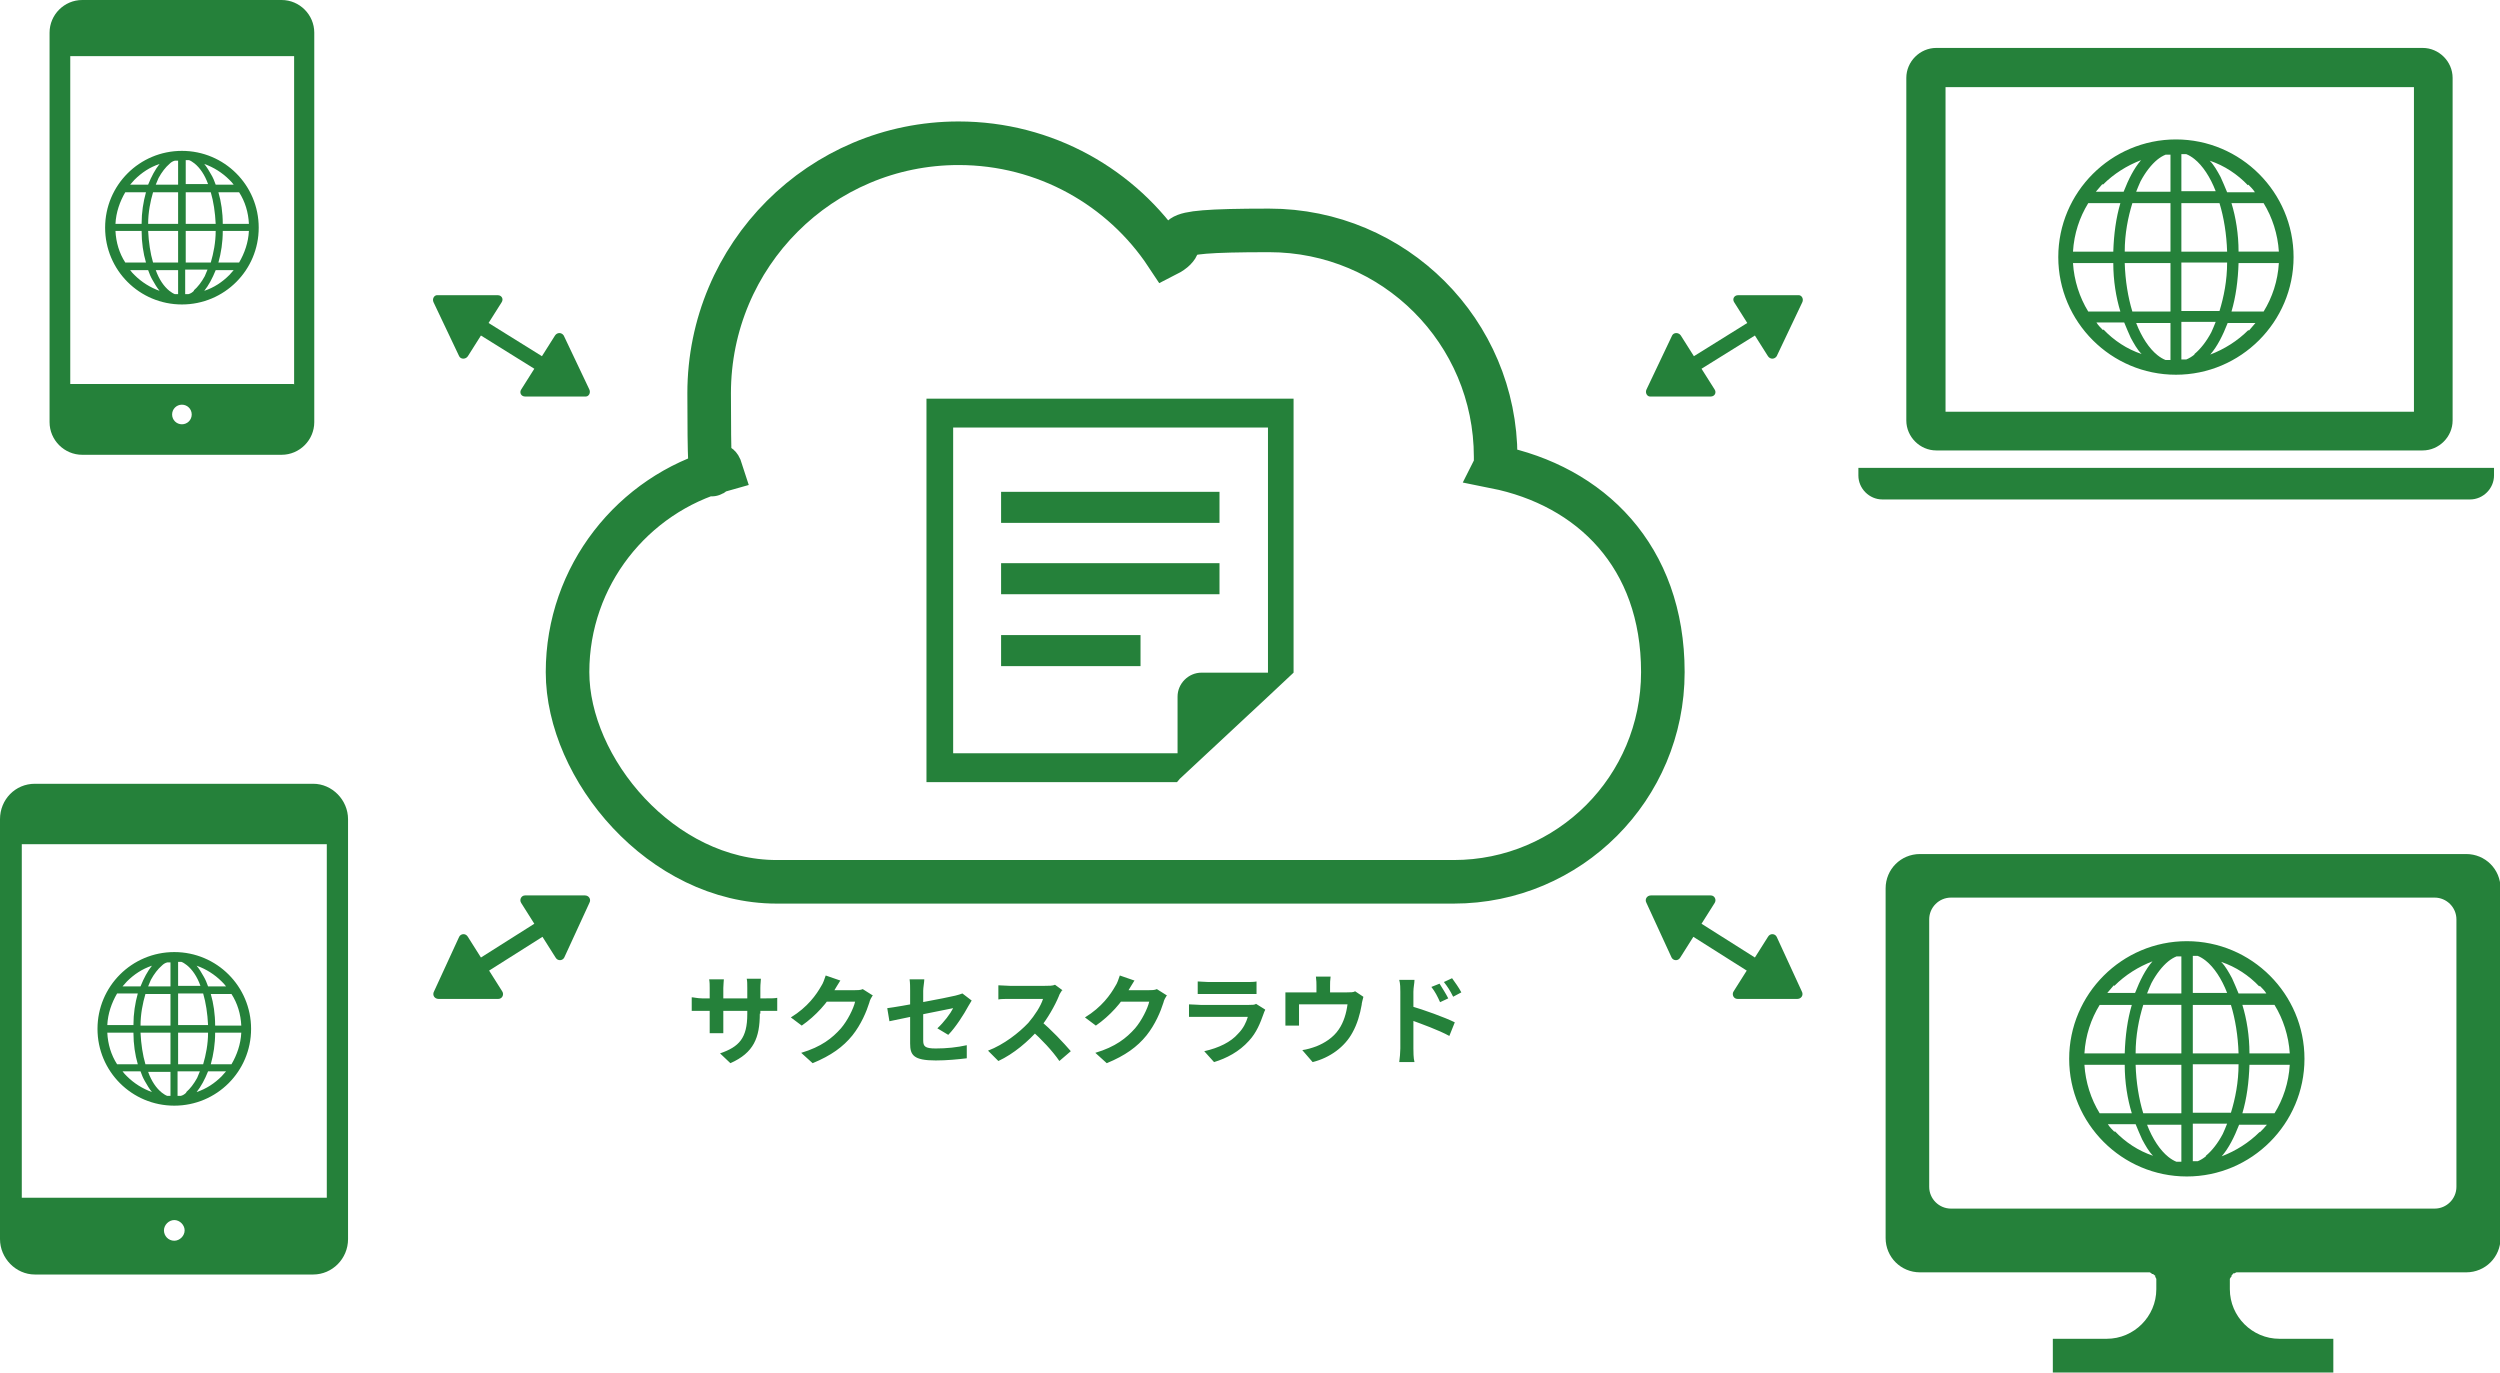 <?xml version="1.0" encoding="UTF-8"?>
<svg id="_レイヤー_1" data-name="レイヤー_1" xmlns="http://www.w3.org/2000/svg" version="1.1" xmlns:xlink="http://www.w3.org/1999/xlink" viewBox="0 0 459 252">
  <!-- Generator: Adobe Illustrator 29.0.1, SVG Export Plug-In . SVG Version: 2.1.0 Build 192)  -->
  <defs>
    <style>
      .st0 {
        fill: #25813a;
      }

      .st1, .st2 {
        fill: none;
      }

      .st3 {
        clip-path: url(#clippath-1);
      }

      .st2 {
        stroke: #25813a;
        stroke-miterlimit: 10;
        stroke-width: 8px;
      }

      .st4 {
        clip-path: url(#clippath);
      }
    </style>
    <clipPath id="clippath">
      <rect class="st1" width="459" height="252"/>
    </clipPath>
    <clipPath id="clippath-1">
      <rect class="st1" x="170.1" y="73.2" width="67.5" height="70.4"/>
    </clipPath>
  </defs>
  <g class="st4">
    <g>
      <path class="st2" d="M274.6,85.5c0-.5,0-1.1,0-1.6,0-23-18.6-41.6-41.6-41.6s-13.1,1.6-18.8,4.5c-8.2-12.4-22.3-20.5-38.2-20.5-25.3,0-45.8,20.5-45.8,45.9s.8,9.7,2.2,14.1c-16.2,4.5-28.2,19.4-28.2,37.1s17.2,38.5,38.4,38.5h124.3c21.2,0,38.4-17.2,38.4-38.5s-13.3-34.2-30.8-37.7Z"/>
      <path class="st0" d="M376.9,252v-6.2h9.9c5,0,9.1-4.1,9.1-9.1v-1.9s-.2-.4-.2-.4v-.2c-.1,0-.4-.3-.4-.3h-.2c0-.1-.4-.3-.4-.3h-.2s-42,0-42,0c-3.5,0-6.3-2.8-6.3-6.3v-64.2c0-3.5,2.8-6.3,6.3-6.3h100.3c3.5,0,6.3,2.8,6.3,6.3v64.2c0,3.5-2.8,6.3-6.3,6.3h-42.2s-.4.2-.4.2h-.2c0,.1-.3.4-.3.4v.2c-.1,0-.3.4-.3.4v.2s0,1.7,0,1.7c0,5,4.1,9.1,9.1,9.1h9.9v6.2h-51.4,0ZM358.2,164.8c-2.2,0-4,1.8-4,4v49.1c0,2.2,1.8,4,4,4h88.8c2.2,0,4-1.8,4-4v-49.1c0-2.2-1.8-4-4-4h-88.8Z"/>
      <path class="st0" d="M355.5,82.7h89.3c3,0,5.5-2.5,5.5-5.5V14.3c0-3-2.5-5.5-5.5-5.5h-89.3c-3,0-5.5,2.5-5.5,5.5v62.9c0,3,2.5,5.5,5.5,5.5ZM357.2,16h86v59.6h-86V16Z"/>
      <path class="st0" d="M341.2,85.9v1.4c0,2.4,2,4.4,4.4,4.4h107.9c2.4,0,4.4-2,4.4-4.4v-1.4h-116.6Z"/>
      <path class="st0" d="M399.5,25.6c-11.9,0-21.6,9.7-21.6,21.6s9.7,21.6,21.6,21.6,21.6-9.7,21.6-21.6-9.7-21.6-21.6-21.6ZM386.1,33.9c2-2,4.4-3.5,7-4.5-1.3,1.5-2.3,3.5-3.2,5.8h-5.1c.4-.5.8-.9,1.2-1.4h0ZM383.4,37.3h5.9c-.8,2.7-1.2,5.7-1.3,8.9h-7.4c.2-3.3,1.2-6.3,2.8-8.9ZM383.4,57.2c-1.6-2.6-2.6-5.7-2.8-8.9h7.4c0,3.2.5,6.3,1.3,8.9h-5.9ZM386.1,60.6c-.4-.4-.9-.9-1.2-1.4h5.1c.4,1,.8,1.9,1.2,2.8.6,1.1,1.2,2.2,2,3-2.7-.9-5.1-2.5-7-4.5ZM398.5,66.1c-.3,0-.6,0-.9,0-.5-.2-1-.5-1.5-.9-1.5-1.2-2.9-3.3-3.9-5.9h6.3v6.9h0ZM398.5,57.2h-7c-.8-2.6-1.3-5.7-1.4-8.9h8.4v8.9ZM398.5,46.2h-8.4c0-3.3.6-6.3,1.4-8.9h7v8.9ZM398.5,35.2h-6.3c.3-.7.5-1.3.8-1.9.9-1.7,2-3.1,3.1-4,.5-.4,1-.7,1.5-.9.3,0,.6,0,.9,0v6.9h0ZM412.8,33.9c.4.4.9.9,1.2,1.4h-5.1c-.4-1-.8-1.9-1.2-2.8-.6-1.1-1.2-2.2-2-3,2.7.9,5.1,2.5,7,4.5ZM400.5,28.3c.3,0,.6,0,.9,0,.5.2,1,.5,1.5.9,1.5,1.2,2.9,3.3,3.9,5.9h-6.3v-6.9h0ZM400.5,37.3h7c.8,2.6,1.3,5.7,1.4,8.9h-8.4v-8.9ZM400.5,48.2h8.4c0,3.3-.6,6.3-1.4,8.9h-7v-8.9ZM402.9,65.1c-.5.4-1,.7-1.5.9-.3,0-.6,0-.9,0v-6.9h6.3c-.3.7-.5,1.3-.8,1.9-.9,1.7-2,3.1-3.1,4h0ZM412.8,60.6c-2,2-4.4,3.5-7,4.5,1.3-1.5,2.3-3.5,3.2-5.8h5.1c-.4.5-.8.9-1.2,1.4h0ZM415.6,57.2h-5.9c.8-2.7,1.2-5.7,1.3-8.9h7.4c-.2,3.3-1.2,6.3-2.8,8.9ZM418.4,46.2h-7.4c0-3.2-.5-6.3-1.3-8.9h5.9c1.6,2.6,2.6,5.7,2.8,8.9Z"/>
      <path class="st0" d="M401.5,172.8c-11.9,0-21.6,9.7-21.6,21.6s9.7,21.6,21.6,21.6,21.6-9.7,21.6-21.6-9.7-21.6-21.6-21.6ZM388.2,181c2-2,4.4-3.5,7-4.5-1.3,1.5-2.3,3.5-3.2,5.8h-5.1c.4-.5.8-.9,1.2-1.4h0ZM385.5,184.5h5.9c-.8,2.7-1.2,5.7-1.3,8.9h-7.4c.2-3.3,1.2-6.3,2.8-8.9ZM385.5,204.4c-1.6-2.6-2.6-5.7-2.8-8.9h7.4c0,3.2.5,6.3,1.3,8.9h-5.9ZM388.2,207.8c-.4-.4-.9-.9-1.2-1.4h5.1c.4,1,.8,1.9,1.2,2.8.6,1.1,1.2,2.2,2,3-2.7-.9-5.1-2.5-7-4.5ZM400.5,213.3c-.3,0-.6,0-.9,0-.5-.2-1-.5-1.5-.9-1.5-1.2-2.9-3.3-3.9-5.9h6.3v6.9h0ZM400.5,204.4h-7c-.8-2.6-1.3-5.7-1.4-8.9h8.4v8.9ZM400.5,193.4h-8.4c0-3.3.6-6.3,1.4-8.9h7v8.9ZM400.5,182.4h-6.3c.3-.7.5-1.3.8-1.9.9-1.7,2-3.1,3.1-4,.5-.4,1-.7,1.5-.9.3,0,.6,0,.9,0v6.9h0ZM414.9,181c.4.4.9.9,1.2,1.4h-5.1c-.4-1-.8-1.9-1.2-2.8-.6-1.1-1.2-2.2-2-3,2.7.9,5.1,2.5,7,4.5ZM402.6,175.5c.3,0,.6,0,.9,0,.5.2,1,.5,1.5.9,1.5,1.2,2.9,3.3,3.9,5.9h-6.3v-6.9h0ZM402.6,184.5h7c.8,2.6,1.3,5.7,1.4,8.9h-8.4v-8.9ZM402.6,195.4h8.4c0,3.3-.6,6.3-1.4,8.9h-7v-8.9ZM405,212.3c-.5.4-1,.7-1.5.9-.3,0-.6,0-.9,0v-6.9h6.3c-.3.7-.5,1.3-.8,1.9-.9,1.7-2,3.1-3.1,4h0ZM414.9,207.8c-2,2-4.4,3.5-7,4.5,1.3-1.5,2.3-3.5,3.2-5.8h5.1c-.4.5-.8.9-1.3,1.4h0ZM417.6,204.4h-5.9c.8-2.7,1.2-5.7,1.3-8.9h7.4c-.2,3.3-1.2,6.3-2.8,8.9ZM420.4,193.4h-7.4c0-3.2-.5-6.3-1.3-8.9h5.9c1.6,2.6,2.6,5.7,2.8,8.9Z"/>
      <path class="st0" d="M314.8,71.5l-2.4-3.8,9.8-6.1,2.4,3.8c.4.6,1.2.6,1.6,0l4.7-9.9c.3-.6-.1-1.4-.8-1.3h-11c-.7,0-1.1.7-.7,1.3l2.4,3.8-9.8,6.1-2.4-3.8c-.4-.6-1.3-.6-1.6,0l-4.7,9.9c-.3.6.1,1.4.8,1.3h11c.7,0,1.1-.7.7-1.3Z"/>
      <path class="st0" d="M308.5,175.8l2.4-3.8,9.8,6.2-2.4,3.8c-.4.6,0,1.4.7,1.4h11c.7,0,1.2-.7.8-1.4l-4.6-10c-.3-.6-1.2-.7-1.6,0l-2.4,3.8-9.8-6.2,2.4-3.8c.4-.6,0-1.4-.7-1.4h-11c-.7,0-1.2.7-.8,1.4l4.6,10c.3.6,1.2.7,1.6,0Z"/>
      <path class="st0" d="M95.7,71.5l2.4-3.8-9.8-6.1-2.4,3.8c-.4.6-1.3.6-1.6,0l-4.7-9.9c-.3-.6.1-1.4.8-1.3h11c.7,0,1.1.7.7,1.3l-2.4,3.8,9.8,6.1,2.4-3.8c.4-.6,1.2-.6,1.6,0l4.7,9.9c.3.6-.1,1.4-.8,1.3h-11c-.7,0-1.1-.7-.7-1.3Z"/>
      <path class="st0" d="M102,175.8l-2.4-3.8-9.8,6.2,2.4,3.8c.4.6,0,1.4-.7,1.4h-11c-.7,0-1.2-.7-.8-1.4l4.6-10c.3-.6,1.2-.7,1.6,0l2.4,3.8,9.8-6.2-2.4-3.8c-.4-.6,0-1.4.7-1.4h11c.7,0,1.2.7.8,1.4l-4.6,10c-.3.6-1.2.7-1.6,0Z"/>
      <path class="st0" d="M57.6,143.9H6.4c-3.6,0-6.4,2.9-6.4,6.5v77.1c0,3.5,2.9,6.5,6.4,6.5h51.1c3.5,0,6.4-2.9,6.4-6.5v-77.1c0-3.5-2.9-6.5-6.4-6.5ZM32,227.8c-1.1,0-1.9-.9-1.9-1.9s.9-1.9,1.9-1.9,1.9.9,1.9,1.9-.9,1.9-1.9,1.9ZM60,219.9H4v-64.9h56v64.9h0Z"/>
      <path class="st0" d="M51.7,0H15.1c-3.3,0-6,2.7-6,6v71.5c0,3.3,2.7,6,6,6h36.6c3.3,0,6-2.7,6-6V6c0-3.3-2.7-6-6-6ZM33.4,77.9c-1,0-1.8-.8-1.8-1.8s.8-1.8,1.8-1.8,1.8.8,1.8,1.8-.8,1.8-1.8,1.8ZM53.9,70.5H12.9V10.3h41.1v60.3Z"/>
      <path class="st0" d="M33.4,27.7c-7.8,0-14.1,6.3-14.1,14.1s6.3,14.1,14.1,14.1,14.1-6.3,14.1-14.1-6.3-14.1-14.1-14.1ZM24.7,33c1.3-1.3,2.8-2.3,4.6-2.9-.8,1-1.5,2.3-2.1,3.8h-3.3c.3-.3.5-.6.8-.9ZM23,35.3h3.8c-.5,1.8-.8,3.7-.8,5.8h-4.8c.1-2.1.8-4.1,1.8-5.8ZM23,48.2c-1.1-1.7-1.7-3.7-1.8-5.8h4.8c0,2.1.3,4.1.8,5.8h-3.8ZM24.7,50.5c-.3-.3-.6-.6-.8-.9h3.3c.2.6.5,1.3.8,1.8.4.7.8,1.4,1.3,2-1.7-.6-3.3-1.6-4.6-2.9ZM32.7,54c-.2,0-.4,0-.6,0-.3-.1-.6-.3-1-.6-1-.8-1.9-2.1-2.5-3.8h4.1v4.5h0ZM32.7,48.2h-4.6c-.5-1.7-.8-3.7-.9-5.8h5.5v5.8h0ZM32.7,41.1h-5.5c0-2.1.4-4.1.9-5.8h4.6v5.8ZM32.7,33.9h-4.1c.2-.4.3-.8.5-1.2.6-1.1,1.3-2,2-2.6.3-.3.6-.5,1-.6.2,0,.4,0,.6,0v4.5h0ZM42.1,33c.3.3.6.6.8.9h-3.3c-.2-.6-.5-1.3-.8-1.8-.4-.7-.8-1.4-1.3-2,1.7.6,3.3,1.6,4.6,2.9ZM34.1,29.4c.2,0,.4,0,.6,0,.3.1.6.3,1,.6,1,.8,1.9,2.1,2.5,3.8h-4.1v-4.5h0ZM34.1,35.3h4.6c.5,1.7.8,3.7.9,5.8h-5.5v-5.8ZM34.1,42.4h5.5c0,2.1-.4,4.1-.9,5.8h-4.6v-5.8ZM35.6,53.4c-.3.3-.6.5-1,.6-.2,0-.4,0-.6,0v-4.5h4.1c-.2.4-.3.8-.5,1.2-.6,1.1-1.3,2-2,2.6h0ZM42.1,50.5c-1.3,1.3-2.8,2.3-4.6,2.9.8-1,1.5-2.3,2.1-3.8h3.3c-.3.3-.5.6-.8.9ZM43.9,48.2h-3.8c.5-1.8.8-3.7.8-5.8h4.8c-.1,2.1-.8,4.1-1.8,5.8ZM45.7,41.1h-4.8c0-2.1-.3-4.1-.8-5.8h3.8c1.1,1.7,1.7,3.7,1.8,5.8h0Z"/>
      <path class="st0" d="M32,174.8c-7.8,0-14.1,6.3-14.1,14.1s6.3,14.1,14.1,14.1,14.1-6.3,14.1-14.1-6.3-14.1-14.1-14.1ZM23.3,180.2c1.3-1.3,2.8-2.3,4.6-2.9-.8,1-1.5,2.3-2.1,3.8h-3.3c.3-.3.5-.6.8-.9ZM21.5,182.4h3.8c-.5,1.8-.8,3.7-.8,5.8h-4.8c.1-2.1.8-4.1,1.8-5.8ZM21.5,195.4c-1.1-1.7-1.7-3.7-1.8-5.8h4.8c0,2.1.3,4.1.8,5.8h-3.8ZM23.3,197.6c-.3-.3-.6-.6-.8-.9h3.3c.2.6.5,1.3.8,1.8.4.7.8,1.4,1.3,2-1.7-.6-3.3-1.6-4.6-2.9ZM31.3,201.2c-.2,0-.4,0-.6,0-.3-.1-.6-.3-1-.6-1-.8-1.9-2.1-2.5-3.8h4.1v4.5h0ZM31.3,195.4h-4.6c-.5-1.7-.8-3.7-.9-5.8h5.5v5.8h0ZM31.3,188.3h-5.5c0-2.1.4-4.1.9-5.8h4.6v5.8ZM31.3,181.1h-4.1c.2-.4.3-.8.5-1.2.6-1.1,1.3-2,2-2.6.3-.3.6-.5,1-.6.2,0,.4,0,.6,0v4.5h0ZM40.7,180.2c.3.3.6.6.8.9h-3.3c-.2-.6-.5-1.3-.8-1.8-.4-.7-.8-1.4-1.3-2,1.7.6,3.3,1.6,4.6,2.9ZM32.7,176.6c.2,0,.4,0,.6,0,.3.1.6.3,1,.6,1,.8,1.9,2.1,2.5,3.8h-4.1v-4.5h0ZM32.7,182.4h4.6c.5,1.7.8,3.7.9,5.8h-5.5v-5.8ZM32.7,189.6h5.5c0,2.1-.4,4.1-.9,5.8h-4.6v-5.8ZM34.2,200.6c-.3.3-.6.5-1,.6-.2,0-.4,0-.6,0v-4.5h4.1c-.2.4-.3.8-.5,1.2-.6,1.1-1.3,2-2,2.6h0ZM40.7,197.6c-1.3,1.3-2.8,2.3-4.6,2.9.8-1,1.5-2.3,2.1-3.8h3.3c-.3.3-.5.6-.8.9ZM42.5,195.4h-3.8c.5-1.8.8-3.7.8-5.8h4.8c-.1,2.1-.8,4.1-1.8,5.8ZM44.3,188.3h-4.8c0-2.1-.3-4.1-.8-5.8h3.8c1.1,1.7,1.7,3.7,1.8,5.8h0Z"/>
      <path class="st0" d="M139.5,186.1c0,4.4-1.1,7.2-5.4,9.1l-1.9-1.8c3.5-1.2,5-2.8,5-7.2v-4.8c0-.7,0-1.3-.1-1.7h2.6c0,.4-.1.9-.1,1.7v4.7ZM132.9,179.8c0,.3-.1.9-.1,1.6v6.4c0,.8,0,1.5,0,1.9h-2.5c0-.3,0-1.1,0-1.9v-6.4c0-.5,0-1.1-.1-1.6h2.6ZM127,183.1c.3,0,1.1.2,1.9.2h11.8c1,0,1.5,0,2-.1v2.4c-.4,0-1,0-2,0h-11.8c-.9,0-1.5,0-1.9,0v-2.4ZM160.2,182.8c-.2.3-.5.8-.6,1.3-.5,1.6-1.5,4-3.1,6-1.7,2.1-3.9,3.7-7.3,5.1l-2.1-1.9c3.7-1.1,5.7-2.7,7.3-4.5,1.2-1.4,2.3-3.6,2.6-4.9h-6.1l.8-2.1h5.1c.6,0,1.2,0,1.6-.2l1.9,1.2ZM154.3,180c-.4.6-.9,1.5-1.1,1.8-1.2,2.2-3.4,4.7-6,6.5l-2-1.5c3.1-1.9,4.7-4.2,5.6-5.8.3-.4.6-1.3.8-1.9l2.6.9ZM167.1,191.6v-9.7c0-.6,0-1.5-.1-2.1h2.7c0,.5-.2,1.5-.2,2.1v9.1c0,1.1.3,1.5,2.3,1.5s3.9-.2,5.7-.6v2.4c-1.6.2-3.7.4-5.7.4-4.1,0-4.7-1-4.7-3.1ZM178.4,183.7c-.2.3-.4.7-.6,1-.8,1.5-2.4,4-3.7,5.3l-2-1.2c1.2-1.1,2.4-2.7,2.9-3.7-1.1.2-9.4,1.9-11.7,2.4l-.4-2.4c2.4-.3,10.9-1.9,12.5-2.3.5-.1,1-.3,1.3-.4l1.7,1.3ZM195,181.8c-.1.2-.5.7-.6,1.1-.7,1.7-2.1,4.2-3.6,6-2,2.3-4.7,4.6-7.5,5.9l-1.9-1.9c2.9-1.1,5.7-3.3,7.4-5.1,1.2-1.4,2.3-3.1,2.7-4.4h-6.1c-.7,0-1.7,0-2.1.1v-2.6c.5,0,1.6.1,2.1.1h6.4c.8,0,1.5,0,1.9-.2l1.5,1.1ZM191,187.4c1.9,1.5,4.4,4.2,5.6,5.6l-2.1,1.8c-1.3-1.9-3.3-4-5.2-5.7l1.7-1.7ZM214.2,182.8c-.2.3-.5.8-.6,1.3-.5,1.6-1.5,4-3.1,6-1.7,2.1-3.9,3.7-7.3,5.1l-2.1-1.9c3.7-1.1,5.7-2.7,7.3-4.5,1.2-1.4,2.3-3.6,2.6-4.9h-6.1l.8-2.1h5.1c.6,0,1.2,0,1.6-.2l1.9,1.2ZM208.3,180c-.4.6-.9,1.5-1.1,1.8-1.2,2.2-3.4,4.7-6,6.5l-2-1.5c3.1-1.9,4.7-4.2,5.6-5.8.3-.4.6-1.3.8-1.9l2.6.9ZM220,180.2c.5,0,1.3.1,1.9.1h6.9c.6,0,1.5,0,1.9-.1v2.3c-.5,0-1.3,0-2,0h-6.9c-.6,0-1.4,0-1.9,0v-2.3ZM232.3,185.4c-.1.2-.3.6-.3.7-.6,1.7-1.3,3.5-2.7,5-1.8,2-4.1,3.2-6.4,3.9l-1.8-2c2.7-.6,4.9-1.7,6.2-3.2,1-1,1.5-2.1,1.8-3.1h-8.7c-.4,0-1.4,0-2.1,0v-2.3c.8,0,1.5.1,2.1.1h8.9c.6,0,1.1,0,1.3-.2l1.6,1ZM244.3,179.3c-.1.8-.1,1.1-.1,1.7v2.6h-2.5v-2.6c0-.5,0-.9-.1-1.7h2.8ZM250.3,183.1c-.1.4-.3,1.1-.3,1.4-.3,1.7-.8,3.5-1.7,5.1-1.4,2.6-4.1,4.6-7.3,5.4l-1.9-2.2c.8-.1,1.8-.4,2.6-.7,1.5-.6,3.1-1.6,4.1-3.1.9-1.3,1.4-3,1.6-4.6h-8.9v2.6c0,.4,0,1,0,1.3h-2.5c0-.4,0-1,0-1.5v-3.1c0-.4,0-1.1,0-1.5.6,0,1.2,0,1.8,0h9.5c.7,0,1.2,0,1.5-.2l1.5,1ZM264.3,180.6c.5.8,1.2,1.9,1.6,2.7l-1.5.7c-.5-1.1-.9-1.9-1.6-2.8l1.5-.6ZM266.6,179.6c.5.7,1.3,1.8,1.7,2.6l-1.5.8c-.6-1.2-1-1.8-1.7-2.7l1.5-.7ZM257.1,192.5v-10.4c0-.6,0-1.5-.2-2.2h2.8c0,.6-.2,1.4-.2,2.2v10.4c0,.5,0,1.8.2,2.5h-2.8c.1-.7.2-1.8.2-2.5ZM259,184.7c2.4.7,6.3,2.1,8.1,3l-1,2.5c-2-1.1-5.1-2.2-7-2.9v-2.6Z"/>
      <g class="st3">
        <g>
          <path class="st0" d="M223.9,90.3h-40.1v5.7h40.1v-5.7Z"/>
          <path class="st0" d="M223.9,103.4h-40.1v5.7h40.1v-5.7Z"/>
          <path class="st0" d="M209.4,116.6h-25.6v5.7h25.6v-5.7Z"/>
          <path class="st0" d="M170.1,73.2v70.4h46l.5-.6,16.1-15,4.8-4.5v-50.3h-67.5ZM232.8,123.5h-12.2c-2.4,0-4.4,2-4.4,4.4v10.4h-41.2v-59.8h57.8v45h0Z"/>
        </g>
      </g>
    </g>
  </g>
</svg>